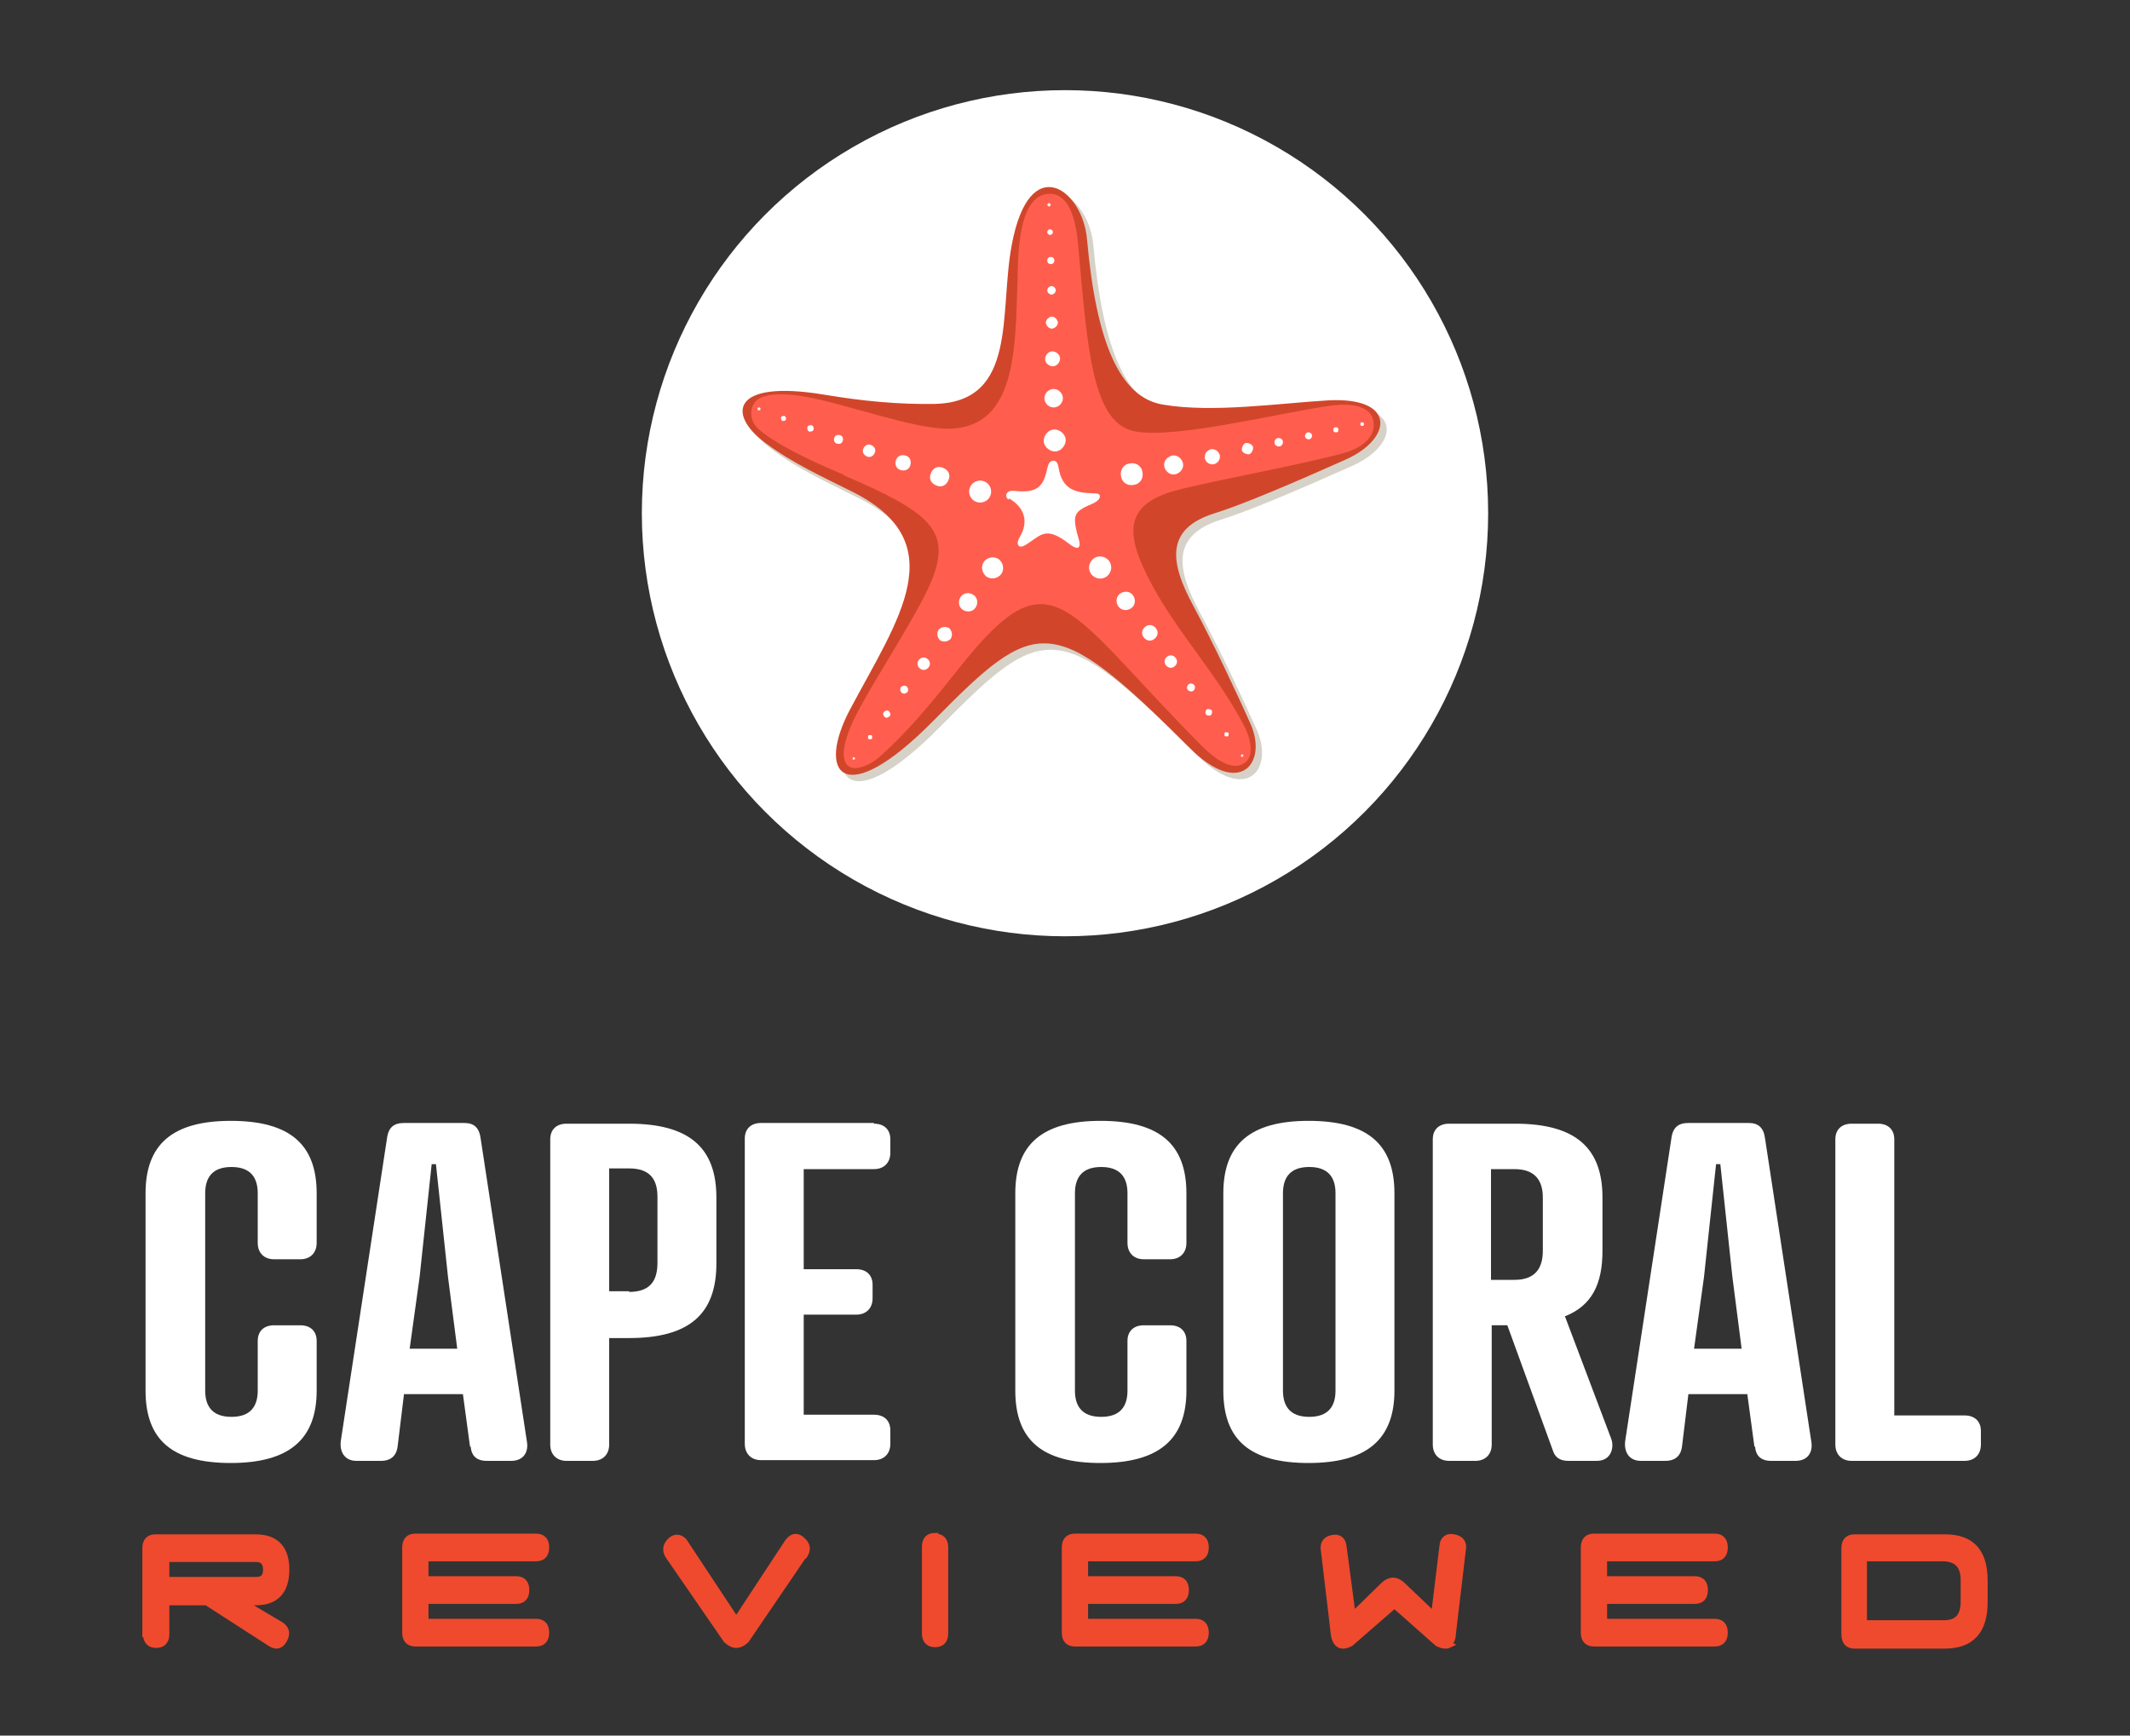<?xml version="1.0" encoding="UTF-8"?>
<svg id="Layer_1" xmlns="http://www.w3.org/2000/svg" version="1.1" viewBox="0 0 300 244.5">
  <rect x="0" y="0" width="300" height="244.5" fill="#333333" stroke="none"/>
  <!-- Generator: Adobe Illustrator 29.6.1, SVG Export Plug-In . SVG Version: 2.1.1 Build 9)  -->
  <defs>
    <style>
      .st0, .st1, .st2, .st3 {
        fill-rule: evenodd;
      }

      .st0, .st4 {
        fill: #fff;
      }

      .st1 {
        fill: #ff5e4f;
      }

      .st2 {
        fill: #d1462a;
      }

      .st3 {
        fill: #d7d2c8;
      }

      .st5 {
        fill: #ef4a2e;
        stroke: #ef4a2e;
        stroke-miterlimit: 10;
        stroke-width: .9px;
      }
    </style>
  </defs>
  <g>
    <path class="st4" d="M44.6,175.1c0,1.4-.9,2.3-2.3,2.3h-3.7c-1.4,0-2.3-.9-2.3-2.3v-7c0-2.2-1-3.7-3.7-3.7s-3.7,1.5-3.7,3.7v27.8c0,2.2,1,3.7,3.7,3.7s3.7-1.5,3.7-3.7v-7c0-1.4.9-2.2,2.3-2.2h3.7c1.4,0,2.3.8,2.3,2.2v7c0,6.8-3.8,10.2-12.1,10.2s-12-3.3-12-10.2v-27.8c0-6.8,3.7-10.2,12-10.2s12.1,3.3,12.1,10.2v7Z"/>
    <path class="st4" d="M66.2,203.8l-1-7.4h-8.3l-.9,7.4c-.2,1.5-1.2,2-2.3,2h-3.5c-1.6,0-2.4-1.2-2.2-2.8l6.5-42.6c.2-1.6,1-2.2,2.4-2.2h8.5c1.3,0,2.1.6,2.3,2.2l6.5,42.6c.3,1.6-.5,2.8-2.2,2.8h-3.5c-1.1,0-2.1-.5-2.2-2ZM57.7,190h6.7l-1.3-10.1-1.7-15.9h-.6l-1.7,15.9-1.4,10.1Z"/>
    <path class="st4" d="M85.8,188.5v15c0,1.4-.9,2.3-2.3,2.3h-3.7c-1.4,0-2.3-.9-2.3-2.3v-43c0-1.4.9-2.2,2.3-2.2h8.8c8.5,0,12.3,3.4,12.3,10.4v9.3c0,7.1-3.8,10.5-12.3,10.5h-2.8ZM88.6,182c3,0,4-1.6,4-4.1v-9.3c0-2.4-1-4-4-4h-2.8v17.3h2.8Z"/>
    <path class="st4" d="M123.1,158.3c1.4,0,2.3.8,2.3,2.2v1.9c0,1.4-.9,2.3-2.3,2.3h-9.9v14.1h7.4c1.4,0,2.3.8,2.3,2.2v1.9c0,1.4-.9,2.3-2.3,2.3h-7.4v14.1h9.9c1.4,0,2.3.8,2.3,2.2v1.9c0,1.4-.9,2.3-2.3,2.3h-15.9c-1.4,0-2.3-.9-2.3-2.3v-43c0-1.4.9-2.2,2.3-2.2h15.9Z"/>
    <path class="st4" d="M167.1,175.1c0,1.4-.9,2.3-2.3,2.3h-3.7c-1.4,0-2.3-.9-2.3-2.3v-7c0-2.2-1-3.7-3.7-3.7s-3.7,1.5-3.7,3.7v27.8c0,2.2,1,3.7,3.7,3.7s3.7-1.5,3.7-3.7v-7c0-1.4.9-2.2,2.3-2.2h3.7c1.4,0,2.3.8,2.3,2.2v7c0,6.8-3.8,10.2-12.1,10.2s-12-3.3-12-10.2v-27.8c0-6.8,3.7-10.2,12-10.2s12.1,3.3,12.1,10.2v7Z"/>
    <path class="st4" d="M196.4,168.1v27.8c0,6.8-3.8,10.2-12.1,10.2s-12-3.3-12-10.2v-27.8c0-6.8,3.7-10.2,12-10.2s12.1,3.3,12.1,10.2ZM180.7,168.1v27.8c0,2.2,1,3.7,3.7,3.7s3.7-1.5,3.7-3.7v-27.8c0-2.2-1-3.7-3.7-3.7s-3.7,1.5-3.7,3.7Z"/>
    <path class="st4" d="M220.4,185.4l6.5,17.2c.5,1.2.1,3.2-2,3.2h-4c-1.2,0-1.9-.5-2.2-1.5l-6.4-17.6h-2.2v16.8c0,1.4-.9,2.3-2.3,2.3h-3.7c-1.4,0-2.3-.9-2.3-2.3v-43c0-1.4.9-2.2,2.3-2.2h9.3c8.5,0,12.3,3.4,12.3,10.4v7.5c0,4.7-1.5,7.7-5.2,9.2ZM213.3,180.3c2.9,0,4-1.6,4-4.1v-7.5c0-2.4-1.1-4-4-4h-3.3v15.6h3.3Z"/>
    <path class="st4" d="M247.1,203.8l-1-7.4h-8.3l-.9,7.4c-.2,1.5-1.2,2-2.3,2h-3.5c-1.6,0-2.4-1.2-2.2-2.8l6.5-42.6c.2-1.6,1-2.2,2.4-2.2h8.5c1.3,0,2.1.6,2.3,2.2l6.5,42.6c.3,1.6-.5,2.8-2.2,2.8h-3.5c-1.1,0-2.1-.5-2.2-2ZM238.6,190h6.7l-1.3-10.1-1.7-15.9h-.6l-1.7,15.9-1.4,10.1Z"/>
    <path class="st4" d="M266.8,199.4h9.9c1.4,0,2.3.8,2.3,2.2v1.9c0,1.4-.9,2.3-2.3,2.3h-15.9c-1.4,0-2.3-.9-2.3-2.3v-43c0-1.4.9-2.2,2.3-2.2h3.7c1.4,0,2.3.8,2.3,2.2v38.9Z"/>
  </g>
  <g>
    <path class="st5" d="M20.5,230.2v-12.1c0-1,.5-1.5,1.4-1.5h14.1c2.8,0,4.3,1.5,4.3,4.5s-1.4,4.6-4.3,4.6h-1.9l5.4,3.2c.8.5,1,1.2.5,2.1-.5.9-1.1,1-1.9.5l-9-5.8h-5.7v4.5c0,1-.5,1.5-1.4,1.5s-1.4-.5-1.4-1.5ZM36.1,219.6h-12.7v3h12.7c1,0,1.4-.5,1.4-1.5,0-1-.5-1.5-1.4-1.5Z"/>
    <path class="st5" d="M57.1,230.2v-12.2c0-1,.5-1.5,1.4-1.5h17c.9,0,1.4.5,1.4,1.5s-.5,1.5-1.4,1.5h-15.6v3h12.8c.9,0,1.4.5,1.4,1.5s-.5,1.5-1.4,1.5h-12.8v3h15.6c.9,0,1.4.5,1.4,1.5s-.5,1.5-1.4,1.5h-17c-.9,0-1.4-.5-1.4-1.5Z"/>
    <path class="st5" d="M113.2,219.1l-8.1,11.9c-.5.5-1,.7-1.4.7-.4,0-.9-.2-1.4-.7l-8.2-11.9c-.4-.7-.3-1.4.3-2,.6-.6,1.3-.6,1.9,0l7.4,11.2,7.3-11.1c.6-.8,1.3-.9,2-.2.7.6.8,1.3.3,2.1Z"/>
    <path class="st5" d="M131.7,216.5c.9,0,1.4.5,1.4,1.5v12.1c0,1-.5,1.5-1.4,1.5s-1.4-.5-1.4-1.5v-12.2c0-1,.5-1.5,1.4-1.5Z"/>
    <path class="st5" d="M150,230.2v-12.2c0-1,.5-1.5,1.4-1.5h17c.9,0,1.4.5,1.4,1.5s-.5,1.5-1.4,1.5h-15.6v3h12.8c.9,0,1.4.5,1.4,1.5s-.5,1.5-1.4,1.5h-12.8v3h15.6c.9,0,1.4.5,1.4,1.5s-.5,1.5-1.4,1.5h-17c-.9,0-1.4-.5-1.4-1.5Z"/>
    <path class="st5" d="M204.1,231.7c-.4.2-1,.1-1.6-.2l-6.1-5.4-6.2,5.4c-.6.3-1.1.4-1.5.2-.4-.2-.7-.7-.8-1.4l-1.4-11.8c-.2-1,.2-1.6,1.1-1.8s1.5.2,1.6,1.1l1.3,9.8,4.3-4.2c.5-.5,1-.7,1.4-.7s.9.2,1.4.7l4.4,4.2,1.2-9.9c.1-.9.7-1.3,1.6-1.1,1,.2,1.4.8,1.2,1.8l-1.4,11.8c0,.7-.3,1.2-.7,1.4Z"/>
    <path class="st5" d="M223.1,230.2v-12.2c0-1,.5-1.5,1.4-1.5h17c.9,0,1.4.5,1.4,1.5s-.5,1.5-1.4,1.5h-15.6v3h12.8c.9,0,1.4.5,1.4,1.5s-.5,1.5-1.4,1.5h-12.8v3h15.6c.9,0,1.4.5,1.4,1.5s-.5,1.5-1.4,1.5h-17c-.9,0-1.4-.5-1.4-1.5Z"/>
    <path class="st5" d="M279.5,222.7v3c0,4.1-1.9,6.1-5.6,6.1h-12.7c-.9,0-1.4-.5-1.4-1.6v-12.1c0-1,.5-1.5,1.4-1.5h12.7c3.8,0,5.6,2,5.6,6.1ZM262.5,228.7h11.3c1.9,0,2.8-1,2.8-3.1v-3c0-2-.9-3-2.8-3.1h-11.3v9.1Z"/>
  </g>
  <g>
    <circle class="st4" cx="150" cy="72.3" r="59.6"/>
    <g>
      <path class="st0" d="M109.2,77.9s0,0,0,0c0,0,0,0,0,0,0,0,0,0,0,0,0,0,0,0,0,0h0Z"/>
      <path class="st3" d="M121.2,70.3c-4.6-2.3-8.6-4.1-12.5-7-5.3-3.9-5-9,8.3-6.8,5.3.9,10.6,1.4,15.6,1.3,11.7-.3,9-12.9,10.8-22.4,2.5-13.4,10-7.8,10.6-.8,1.3,14.5,4.6,22.3,10.7,23.3,7,1.2,16.4-.2,23.3-.6,9.7-.5,9,5.5,2.3,8.4-6.7,3-14.4,6.3-18.3,7.5-7.1,2.2-6.3,7-3,13.1,2.9,5.4,6.3,12.7,8,16.5,2.5,5.5-1.4,10.6-8.5,3.5-19.4-19.4-21.6-18.6-36.1-3.9-12.8,13-16.6,7.4-11.7-1.7,6.7-12.6,14.6-23.3.3-30.5h0Z"/>
      <path class="st2" d="M120.3,69.4c-4.6-2.3-8.6-4.1-12.5-7-5.3-3.9-5-9,8.3-6.8,5.3.9,10.6,1.4,15.6,1.3,11.7-.3,9-12.9,10.8-22.4,2.5-13.4,10-7.8,10.6-.8,1.3,14.5,4.6,22.3,10.7,23.3,7,1.2,16.4-.2,23.3-.6,9.7-.5,9,5.5,2.3,8.4-6.7,3-14.4,6.3-18.3,7.5-7.1,2.2-6.3,7-3,13.1,2.9,5.4,6.3,12.7,8,16.5,2.5,5.5-1.4,10.6-8.5,3.5-19.4-19.4-21.6-18.6-36.1-3.9-12.8,13-16.6,7.4-11.7-1.7,6.7-12.6,14.6-23.3.3-30.5h0Z"/>
      <path class="st1" d="M118.9,66.9c-4.6-1.9-9.8-4.4-12.1-6.5-1.4-1.2-1.3-3.5.2-4.3,1.4-.7,3.8-.7,6.5-.2,5.3.9,15.3,4.6,20.2,4.5,9.4-.2,9.3-11.2,9.6-20.4.1-3.4-.1-12.6,4.5-12.7,2.8,0,3.8,3.6,4.1,7.8,1.3,14.5,2,24.7,8.1,25.7,5.7,1,20.1-2.6,27.1-3.6,3.2-.5,5.9,0,6.3,2,.5,2.1-1.3,3.9-4.4,4.7-7.7,2-20.2,4.2-24.1,5.4-7.1,2.2-6,6.8-2.7,13,3.7,6.9,9,12.4,12.9,19.7.8,1.4,1.9,4.6,0,5.6-1.9,1.1-4.6-1.3-5.6-2.3-19.4-19.4-21.1-27.8-34-11.7-3.6,4.5-7,8.9-11.7,13.1-1.2,1-2.5,1.5-3.4,1.5-1.8,0-2.5-2.4.4-7.9,2.9-5.5,8.6-14,10.5-18.7,2.7-6.9-.4-9.5-12.6-14.7h0Z"/>
      <path class="st0" d="M142.1,70.4c-.5-.3-.5-.8-.1-1.1.3-.2.6-.2,1.4-.1,2.8.2,3.6-.8,4.1-3.2.2-.9.5-1.1.9-1.1.4,0,.6.4.7,1,.5,3.1,2.4,3.5,4.8,3.6.5,0,.9,0,1,.3.1.4-.3.8-.9,1.1-2.8,1.2-3.1,1.5-2,5.3.2.9-.1,1.4-1.3.5-3.2-2.5-3.9-1.5-5.7-.3-.4.3-.9.6-1.2.6-.4,0-.7-.4-.2-1.3,1.4-2.3.6-4.3-1.5-5.5h0Z"/>
      <path class="st0" d="M159.1,65.3c.8-.2,1.7.3,1.8,1.2.2.8-.3,1.7-1.2,1.8-.8.2-1.7-.3-1.8-1.2-.2-.8.3-1.7,1.2-1.8h0Z"/>
      <path class="st0" d="M165,64.2c.7-.2,1.4.3,1.6,1,.2.7-.3,1.4-1,1.6-.7.2-1.4-.3-1.6-1-.2-.7.3-1.4,1-1.6h0Z"/>
      <path class="st0" d="M170.5,63.3c.6-.1,1.1.2,1.3.8.1.6-.2,1.1-.8,1.3-.6.1-1.1-.2-1.3-.8-.1-.6.2-1.1.8-1.3h0Z"/>
      <path class="st0" d="M175.5,62.4c.4,0,.9.2,1,.6,0,.4-.2.9-.6,1-.4,0-.9-.2-1-.6,0-.4.2-.9.6-1h0Z"/>
      <path class="st0" d="M180,61.7c.3,0,.6.1.7.5,0,.3-.1.6-.5.7-.3,0-.6-.1-.7-.5,0-.3.1-.6.5-.7h0Z"/>
      <path class="st0" d="M184.2,60.9c.3,0,.5.1.6.4,0,.3-.1.5-.4.6-.3,0-.5-.1-.6-.4,0-.3.1-.5.4-.6h0Z"/>
      <path class="st0" d="M188.1,60.2c.2,0,.4,0,.4.3,0,.2,0,.4-.3.4-.2,0-.4,0-.4-.3,0-.2,0-.4.3-.4h0Z"/>
      <path class="st0" d="M191.8,59.5c.1,0,.3,0,.3.2,0,.1,0,.3-.2.3-.1,0-.3,0-.3-.2,0-.1,0-.3.2-.3h0Z"/>
      <path class="st0" d="M147,62.1c0-.8.7-1.6,1.5-1.6.8,0,1.6.7,1.6,1.5,0,.8-.7,1.6-1.5,1.6-.8,0-1.6-.7-1.6-1.5h0Z"/>
      <path class="st0" d="M147.1,56.1c0-.7.6-1.3,1.3-1.3.7,0,1.3.6,1.3,1.3,0,.7-.6,1.3-1.3,1.3-.7,0-1.3-.6-1.3-1.3h0Z"/>
      <path class="st0" d="M147.2,50.6c0-.6.5-1.1,1-1.1.6,0,1.1.5,1.1,1,0,.6-.5,1.1-1,1.1-.6,0-1.1-.5-1.1-1h0Z"/>
      <path class="st0" d="M147.3,45.5c0-.5.4-.8.8-.9.5,0,.8.4.9.8,0,.5-.4.8-.8.9-.5,0-.8-.4-.9-.8h0Z"/>
      <path class="st0" d="M147.5,40.9c0-.3.3-.6.6-.6.3,0,.6.3.6.6,0,.3-.3.6-.6.6-.3,0-.6-.3-.6-.6h0Z"/>
      <path class="st0" d="M147.5,36.7c0-.3.2-.5.5-.5.3,0,.5.2.5.5,0,.3-.2.5-.5.5-.3,0-.5-.2-.5-.5h0Z"/>
      <path class="st0" d="M147.5,32.7c0-.2.2-.4.4-.4.2,0,.4.2.4.4,0,.2-.2.4-.4.4-.2,0-.4-.2-.4-.4h0Z"/>
      <path class="st0" d="M147.5,28.9c0-.1.1-.2.2-.3.1,0,.2.1.3.2,0,.1-.1.2-.2.3-.1,0-.2-.1-.3-.2h0Z"/>
      <path class="st0" d="M138.6,79.1c-.5.7-.3,1.6.3,2.1.7.5,1.6.3,2.1-.3.5-.7.3-1.6-.3-2.1-.7-.5-1.6-.3-2.1.3h0Z"/>
      <path class="st0" d="M135.3,84.1c-.4.6-.3,1.4.3,1.8.6.4,1.4.3,1.8-.3.4-.6.3-1.4-.3-1.8-.6-.4-1.4-.3-1.8.3h0Z"/>
      <path class="st0" d="M132.2,88.7c-.3.5-.2,1.1.2,1.5.5.3,1.1.2,1.5-.2.3-.5.2-1.1-.2-1.5-.5-.3-1.1-.2-1.5.2h0Z"/>
      <path class="st0" d="M129.4,93c-.3.4-.2.9.2,1.2.4.3.9.2,1.2-.2.3-.4.2-.9-.2-1.2-.4-.3-.9-.2-1.2.2h0Z"/>
      <path class="st0" d="M126.9,96.8c-.2.3-.1.6.1.8.3.2.6.1.8-.1.2-.3.1-.6-.1-.8-.3-.2-.6-.1-.8.1h0Z"/>
      <path class="st0" d="M124.5,100.3c-.2.2-.1.5.1.7.2.2.5.1.7-.1.2-.2.1-.5-.1-.7-.2-.2-.5-.1-.7.1h0Z"/>
      <path class="st0" d="M122.3,103.6c-.1.2,0,.4,0,.5.2.1.4,0,.5,0,.1-.2,0-.4,0-.5-.2-.1-.4,0-.5,0h0Z"/>
      <path class="st0" d="M120.1,106.7c0,.1,0,.3,0,.3.1,0,.3,0,.3,0,0-.1,0-.3,0-.3-.1,0-.3,0-.3,0h0Z"/>
      <path class="st0" d="M156.2,79c.5.7.4,1.6-.3,2.2-.7.5-1.6.4-2.2-.3-.5-.7-.4-1.6.3-2.2.7-.5,1.6-.4,2.2.3h0Z"/>
      <path class="st0" d="M159.6,83.9c.4.6.3,1.4-.3,1.8-.6.4-1.4.3-1.8-.3-.4-.6-.3-1.4.3-1.8.6-.4,1.4-.3,1.8.3h0Z"/>
      <path class="st0" d="M162.8,88.5c.4.5.3,1.1-.2,1.5-.5.4-1.1.3-1.5-.2-.4-.5-.3-1.1.2-1.5.5-.4,1.1-.3,1.5.2h0Z"/>
      <path class="st0" d="M165.6,92.7c.3.4.2.9-.2,1.2-.4.3-.9.2-1.2-.2-.3-.4-.2-.9.2-1.2.4-.3.9-.2,1.2.2h0Z"/>
      <path class="st0" d="M168.2,96.5c.2.3.1.6-.1.8-.3.2-.6.1-.8-.1-.2-.3-.1-.6.1-.8.3-.2.6-.1.8.1h0Z"/>
      <path class="st0" d="M170.6,100c.2.2.1.5,0,.7-.2.2-.5.1-.7,0-.2-.2-.1-.5,0-.7.2-.2.5-.1.7,0h0Z"/>
      <path class="st0" d="M173,103.2c.1.2,0,.4,0,.5-.2.1-.4,0-.5,0-.1-.2,0-.4,0-.5.2-.1.4,0,.5,0h0Z"/>
      <path class="st0" d="M175.1,106.3c0,.1,0,.3,0,.3-.1,0-.3,0-.3,0,0-.1,0-.3,0-.3.1,0,.3,0,.3,0h0Z"/>
      <path class="st0" d="M138.6,67.8c-.8-.3-1.7.1-2,.9-.3.8.1,1.7.9,2,.8.3,1.7-.1,2-.9.3-.8-.1-1.7-.9-2h0Z"/>
      <path class="st0" d="M132.8,65.9c-.7-.3-1.4,0-1.7.8-.3.7,0,1.4.8,1.7.7.3,1.4,0,1.7-.8.3-.7,0-1.4-.8-1.7h0Z"/>
      <path class="st0" d="M127.6,64.2c-.6-.2-1.2,0-1.4.6-.2.6,0,1.2.6,1.4.6.2,1.2,0,1.4-.6.2-.6,0-1.2-.6-1.4h0Z"/>
      <path class="st0" d="M122.7,62.7c-.4-.2-.9,0-1.1.5-.2.4,0,.9.5,1.1.4.2.9,0,1.1-.5.2-.4,0-.9-.5-1.1h0Z"/>
      <path class="st0" d="M118.3,61.3c-.3-.1-.7,0-.8.4-.1.3,0,.7.4.8.3.1.7,0,.8-.4.1-.3,0-.7-.4-.8h0Z"/>
      <path class="st0" d="M114.3,59.9c-.2,0-.5,0-.6.3,0,.2,0,.5.3.6.2,0,.5,0,.6-.3,0-.2,0-.5-.3-.6h0Z"/>
      <path class="st0" d="M110.5,58.6c-.2,0-.4,0-.5.2,0,.2,0,.4.2.5.2,0,.4,0,.5-.2,0-.2,0-.4-.2-.5h0Z"/>
      <path class="st0" d="M107,57.4c-.1,0-.3,0-.3.1,0,.1,0,.3.1.3.1,0,.3,0,.3-.1,0-.1,0-.3-.1-.3h0Z"/>
    </g>
  </g>
</svg>